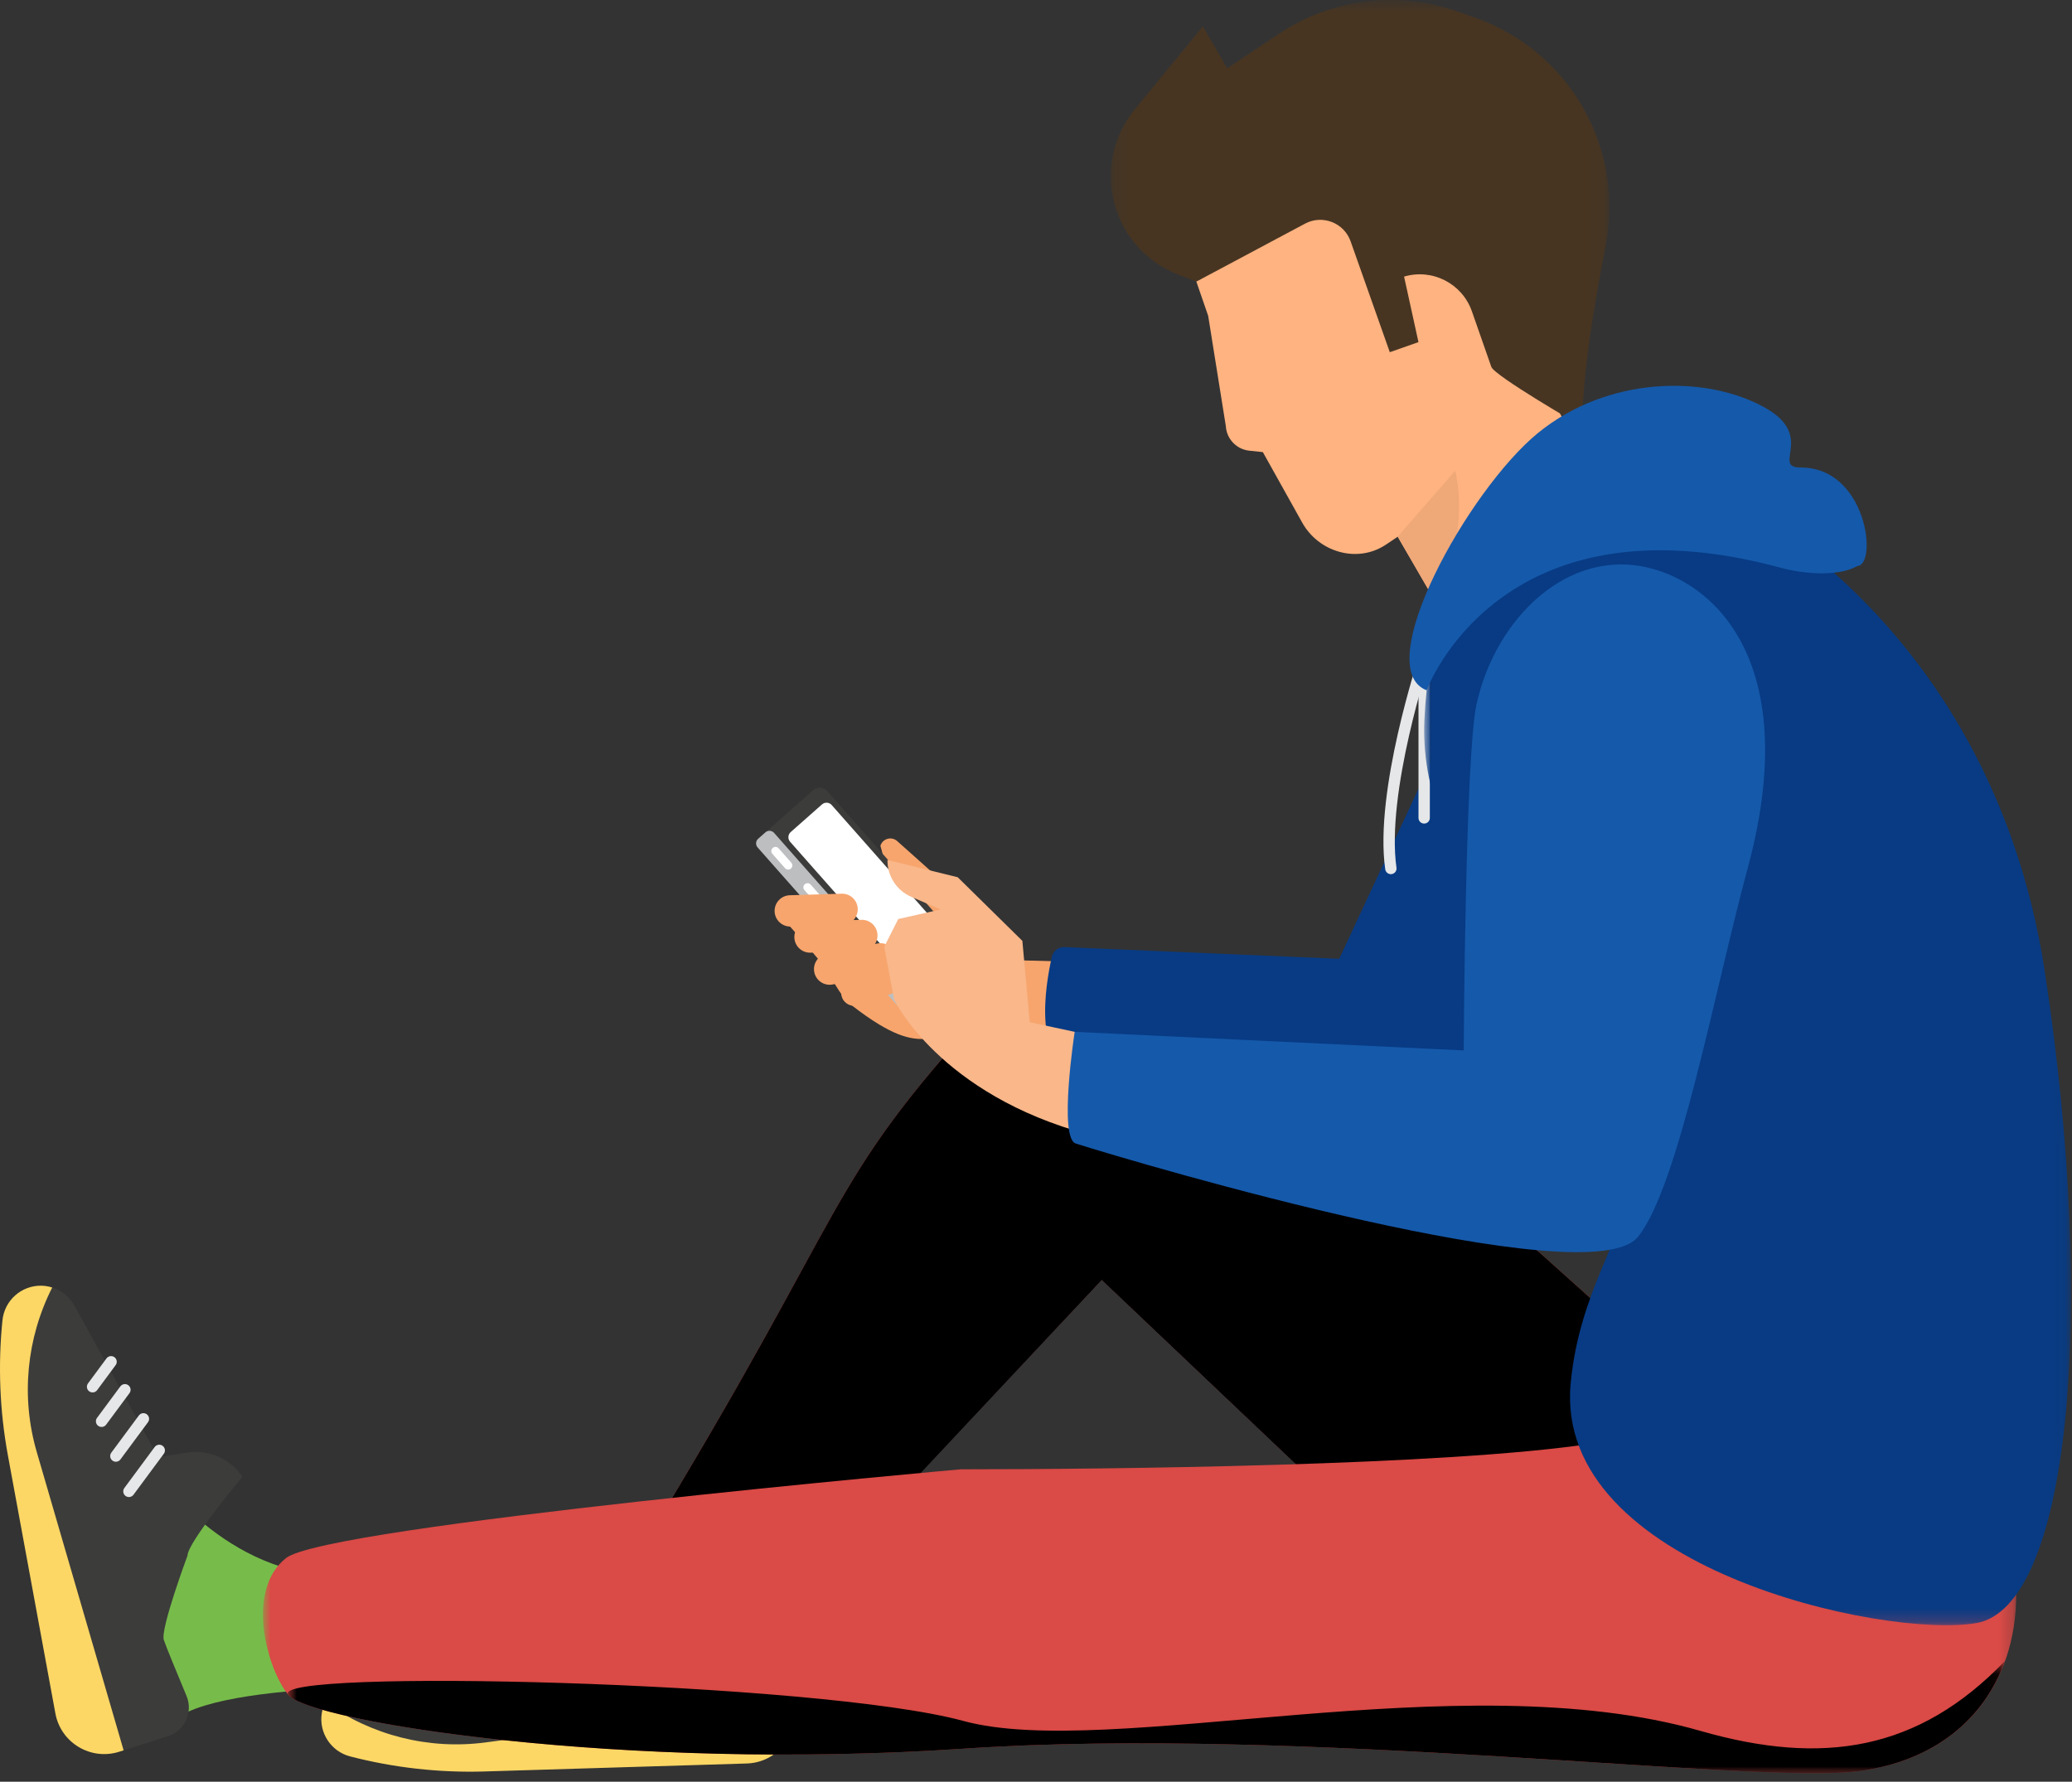 <?xml version="1.0" encoding="UTF-8"?>
<svg width="157px" height="135px" viewBox="0 0 157 135" version="1.1" xmlns="http://www.w3.org/2000/svg" xmlns:xlink="http://www.w3.org/1999/xlink">
    <rect x="0" y="0" width="157" height="135" fill="#333333" stroke="none"/>
    <!-- Generator: Sketch 52.6 (67491) - http://www.bohemiancoding.com/sketch -->
    <title>Group 83</title>
    <desc>Created with Sketch.</desc>
    <defs>
        <polygon id="path-1" points="0.926 0.985 133.773 0.985 133.773 32 0.926 32"></polygon>
        <polygon id="path-3" points="0.8 0.485 130.926 0.485 130.926 9 0.8 9"></polygon>
        <polygon id="path-5" points="0.912 0.132 49.931 0.132 49.931 89.783 0.912 89.783"></polygon>
        <polygon id="path-7" points="0.165 0.642 37.948 0.642 37.948 32.913 0.165 32.913"></polygon>
    </defs>
    <g id="Page-1" stroke="none" stroke-width="1" fill="none" fill-rule="evenodd">
        <g id="04_Homepage-vysledky-2018" transform="translate(-328, -1023)">
            <g id="pocet-absolventov" transform="translate(328, 855)">
                <g id="Group-83" transform="translate(0, 167)">
                    <polygon id="Fill-1" fill="#77BC4A" points="49.022 117.81 41.285 125.69 52.604 129.164 59.336 121.215"></polygon>
                    <g id="Group-82" transform="translate(0, 0.358)">
                        <path d="M46.276,122.554 C45.297,122.411 40.999,117.539 40.999,117.539 C39.511,118.239 38.563,119.735 38.563,121.378 L38.563,123.629 L26.254,128.166 C25.271,128.529 24.559,129.389 24.387,130.422 C24.139,131.912 25.07,133.345 26.532,133.722 C29.855,134.583 33.284,134.966 36.715,134.862 L56.584,134.258 C58.846,134.189 60.536,132.152 60.184,129.915 L59.584,126.1 C59.375,124.774 58.077,123.911 56.774,124.236 C54.998,124.678 52.81,125.213 52.317,125.296 C51.458,125.439 46.276,122.554 46.276,122.554" id="Fill-2" fill="#3C3C3B"></path>
                        <path d="M26.532,133.723 C25.07,133.345 24.139,131.912 24.387,130.423 C24.434,130.14 24.525,129.873 24.647,129.623 C28.163,132.134 32.499,133.232 36.791,132.663 L60.13,129.571 L60.184,129.916 C60.536,132.152 58.846,134.19 56.584,134.259 L36.716,134.863 C33.284,134.967 29.855,134.583 26.532,133.723" id="Fill-4" fill="#FCD765"></path>
                        <path d="M38.072,123.469 L40.795,126.21" id="Stroke-6" stroke="#E6E7E8" stroke-width="0.86" stroke-linecap="round"></path>
                        <path d="M35.528,124.295 L38.001,126.784" id="Stroke-8" stroke="#E6E7E8" stroke-width="0.86" stroke-linecap="round"></path>
                        <path d="M33.139,125.347 L35.232,127.454" id="Stroke-10" stroke="#E6E7E8" stroke-width="0.86" stroke-linecap="round"></path>
                        <path d="M30.883,126.063 L32.542,127.734" id="Stroke-12" stroke="#E6E7E8" stroke-width="0.86" stroke-linecap="round"></path>
                        <path d="M21.303,119.353 C13.997,117.038 9.823,109.556 9.823,109.556 L8.986,125.707 C8.986,125.707 8.237,133.011 14.278,130.326 C20.319,127.64 38.521,128.579 38.521,128.579 C38.521,128.579 40.314,121.389 38.525,120.249 C35.033,118.026 26.133,120.883 21.303,119.353" id="Fill-14" fill="#77BC4A"></path>
                        <path d="M14.209,118.507 C14.203,117.519 18.369,112.534 18.369,112.534 C17.453,111.169 15.831,110.457 14.207,110.706 L11.981,111.046 L5.637,99.564 C5.131,98.647 4.172,98.073 3.125,98.058 C1.615,98.038 0.34,99.174 0.187,100.677 C-0.161,104.093 -0.022,107.54 0.599,110.916 L4.196,130.465 C4.606,132.691 6.876,134.054 9.033,133.368 L12.714,132.197 C13.993,131.792 14.65,130.379 14.133,129.139 C13.427,127.45 12.567,125.368 12.412,124.894 C12.141,124.066 14.209,118.507 14.209,118.507" id="Fill-16" fill="#3C3C3B"></path>
                        <path d="M0.187,100.677 C0.34,99.175 1.616,98.038 3.125,98.058 C3.412,98.062 3.69,98.112 3.956,98.195 C2.004,102.05 1.574,106.502 2.785,110.658 L9.367,133.262 L9.034,133.368 C6.876,134.054 4.607,132.692 4.197,130.465 L0.599,110.916 C-0.022,107.54 -0.161,104.092 0.187,100.677" id="Fill-18" fill="#FCD765"></path>
                        <path d="M12.067,110.536 L9.769,113.641" id="Stroke-20" stroke="#E6E7E8" stroke-width="0.86" stroke-linecap="round"></path>
                        <path d="M10.867,108.146 L8.779,110.966" id="Stroke-22" stroke="#E6E7E8" stroke-width="0.86" stroke-linecap="round"></path>
                        <path d="M9.465,105.943 L7.697,108.33" id="Stroke-24" stroke="#E6E7E8" stroke-width="0.86" stroke-linecap="round"></path>
                        <path d="M8.416,103.822 L7.015,105.715" id="Stroke-26" stroke="#E6E7E8" stroke-width="0.86" stroke-linecap="round"></path>
                        <path d="M126.038,103.984 C101.049,81.489 84.186,65.586 74.668,77.161 C62.12,90.909 64.915,91.311 48.44,118.24 L56.054,126.806 L83.48,97.608 L110.129,122.898 L145.841,122.038 L148.81,105.345 C148.81,105.345 137.679,114.463 126.038,103.984" id="Fill-28" fill="#DA4A46"></path>
                        <path d="M126.038,103.984 C101.049,81.489 84.186,65.586 74.668,77.161 C62.12,90.909 64.915,91.311 48.44,118.24 L56.054,126.806 L83.48,97.608 L110.129,122.898 L145.841,122.038 L148.81,105.345 C148.81,105.345 137.679,114.463 126.038,103.984" id="Fill-30" fill="#000000"></path>
                        <path d="M59.158,70.088 L64.559,68.076 L67.138,66.301 L66.711,64.726 C66.878,64.178 67.555,63.989 67.982,64.37 L72.551,68.445 L75.894,73.371 L101.846,74.034 L110.552,59.86 L118.276,60.713 C118.276,60.713 112.846,80.753 108.23,84.59 C105.233,86.42 83.052,81.238 74.927,79.255 C70.361,78.141 70.495,81.423 64.565,76.836 C63.522,76.027 63.053,74.587 61.978,73.288 C60.41,71.391 59.158,70.088 59.158,70.088" id="Fill-32" fill="#F7A56D"></path>
                        <path d="M80.66,72.403 L101.474,73.29 L111.388,52.035 L123.677,60.321 C123.677,60.321 114.314,82.099 109.698,85.936 C106.701,87.766 90.052,84.239 81.927,82.255 C78.189,81.344 79.207,75.302 79.701,73.139 C79.802,72.695 80.204,72.383 80.66,72.403" id="Fill-34" fill="#083B84"></path>
                        <path d="M62.672,60.572 L73.256,72.553 C73.528,72.862 73.499,73.333 73.191,73.605 L69.568,76.805 L57.997,63.707 L61.619,60.507 C61.928,60.235 62.4,60.263 62.672,60.572" id="Fill-36" fill="#3C3C3B"></path>
                        <path d="M62.283,61.593 C62.499,61.402 62.829,61.422 63.02,61.638 L72.241,72.076 C72.432,72.292 72.412,72.622 72.195,72.814 L69.827,74.906 C69.61,75.097 69.28,75.077 69.09,74.861 L59.869,64.423 C59.678,64.207 59.698,63.877 59.914,63.685 L62.283,61.593 Z" id="Fill-38" fill="#FFFFFF"></path>
                        <path d="M57.997,63.708 C58.189,63.538 58.483,63.556 58.654,63.749 L69.608,76.149 C69.779,76.342 69.761,76.636 69.568,76.806 L69.018,77.292 C68.825,77.462 68.531,77.444 68.361,77.251 L57.406,64.851 C57.236,64.658 57.255,64.364 57.447,64.194 L57.997,63.708 Z" id="Fill-40" fill="#BCBEC0"></path>
                        <path d="M58.997,64.917 L59.958,66.004 C60.073,66.135 60.06,66.335 59.931,66.451 C59.8,66.566 59.6,66.554 59.484,66.423 L58.523,65.335 C58.408,65.205 58.421,65.005 58.551,64.89 C58.682,64.774 58.882,64.786 58.997,64.917" id="Fill-42" fill="#FFFFFF"></path>
                        <path d="M61.427,67.666 L63.712,70.253 C63.827,70.384 63.816,70.584 63.685,70.7 C63.554,70.815 63.354,70.803 63.239,70.672 L60.953,68.084 C60.837,67.954 60.85,67.754 60.981,67.639 C61.112,67.523 61.311,67.535 61.427,67.666" id="Fill-44" fill="#FFFFFF"></path>
                        <path d="M64.993,69.505 C64.972,68.851 64.427,68.336 63.772,68.356 L59.843,68.474 C59.188,68.494 58.675,69.041 58.694,69.695 C58.714,70.35 59.261,70.864 59.916,70.845 L63.844,70.726 C64.499,70.707 65.013,70.16 64.993,69.505" id="Fill-46" fill="#F7A56D"></path>
                        <path d="M66.49,71.485 C66.47,70.83 65.924,70.316 65.269,70.336 L61.341,70.454 C60.685,70.474 60.171,71.02 60.191,71.675 C60.211,72.33 60.758,72.844 61.412,72.825 L65.341,72.706 C65.995,72.687 66.51,72.14 66.49,71.485" id="Fill-48" fill="#F7A56D"></path>
                        <path d="M67.879,73.059 C67.749,72.417 67.124,72.002 66.482,72.131 L62.629,72.908 C61.987,73.038 61.571,73.663 61.701,74.305 C61.83,74.947 62.456,75.363 63.098,75.233 L66.951,74.456 C67.593,74.327 68.008,73.701 67.879,73.059" id="Fill-50" fill="#F7A56D"></path>
                        <path d="M68.719,74.499 C68.543,73.987 67.986,73.715 67.474,73.891 L64.402,74.946 C63.89,75.122 63.617,75.679 63.793,76.191 C63.969,76.703 64.527,76.976 65.038,76.799 L68.111,75.744 C68.622,75.568 68.895,75.011 68.719,74.499" id="Fill-52" fill="#F7A56D"></path>
                        <path d="M84.903,91.215 C72.48,104.826 52.672,123.469 52.672,123.469 L57.054,125.807 L83.48,97.609 L110.13,122.898 L145.841,122.038 C145.841,122.038 94.924,118.885 84.903,91.215" id="Fill-54" fill="#000000"></path>
                        <path d="M107.912,50.542 L107.912,62.613" id="Stroke-56" stroke="#E6E7E8" stroke-width="0.86" stroke-linecap="round"></path>
                        <path d="M107.912,50.542 C107.912,50.542 104.561,60.643 105.388,66.446" id="Stroke-58" stroke="#E6E7E8" stroke-width="0.86" stroke-linecap="round"></path>
                        <path d="M122.389,39.997 L117.219,30.069 L118.539,15.747 L105.834,6.205 L89.239,17.884 L91.548,24.58 L92.884,32.929 C92.94,33.9 93.692,34.688 94.659,34.789 L95.688,34.897 L98.664,40.226 C99.909,42.476 102.827,43.34 104.977,41.932 C104.993,41.922 105.008,41.912 105.024,41.901 L105.909,41.309 L110.398,49.048 L122.389,39.997 Z" id="Fill-60" fill="#FFB380"></path>
                        <g id="Group-64" transform="translate(19, 103)">
                            <mask id="mask-2" fill="white">
                                <use xlink:href="#path-1"></use>
                            </mask>
                            <g id="Clip-63"></g>
                            <path d="M133.773,9.489 L133.773,18.442 C133.773,25.293 129.649,30.805 121.832,31.843 C114.013,32.88 79.725,28.396 53.994,30.137 C28.263,31.88 4.483,28.087 2.846,26.062 C1.211,24.038 -0.422,18.136 2.68,15.69 C5.782,13.242 53.791,8.97 53.791,8.97 C64.922,8.97 90.677,8.707 101.68,7.011 L107.039,0.985 L133.773,9.489 Z" id="Fill-62" fill="#DA4A46" mask="url(#mask-2)"></path>
                        </g>
                        <g id="Group-67" transform="translate(21, 126)">
                            <mask id="mask-4" fill="white">
                                <use xlink:href="#path-3"></use>
                            </mask>
                            <g id="Clip-66"></g>
                            <path d="M119.831,8.842 C125.602,8.076 129.354,4.867 130.926,0.485 C124.346,7.333 117.068,8.438 107.846,5.79 C89.621,0.557 63.013,8.04 51.993,5.035 C40.975,2.03 -0.79,1.038 0.846,3.062 C2.482,5.088 26.263,8.88 51.993,7.138 C77.725,5.396 112.013,9.88 119.831,8.842" id="Fill-65" fill="#000000" mask="url(#mask-4)"></path>
                        </g>
                        <g id="Group-70" transform="translate(107, 34)">
                            <mask id="mask-6" fill="white">
                                <use xlink:href="#path-5"></use>
                            </mask>
                            <g id="Clip-69"></g>
                            <path d="M10.915,0.137 C23.187,0.911 43.872,13.72 47.926,40.182 C51.979,66.643 49.7,88.39 42.772,89.615 C35.846,90.839 10.705,85.417 12.013,71.467 C13.32,57.518 25.482,55.372 6.366,35.181 C2.783,31.397 0.687,26.365 0.931,21.159 C1.514,8.669 8.147,-0.117 10.915,0.137" id="Fill-68" fill="#083B84" mask="url(#mask-6)"></path>
                        </g>
                        <g id="Group-73" transform="translate(84, 0)">
                            <mask id="mask-8" fill="white">
                                <use xlink:href="#path-7"></use>
                            </mask>
                            <g id="Clip-72"></g>
                            <path d="M35.806,32.913 C35.806,32.913 29.234,29.119 28.999,28.436 C28.883,28.097 28.193,26.124 27.528,24.226 C26.789,22.121 24.529,20.965 22.39,21.6 L23.48,26.564 L21.308,27.327 L18.34,18.93 C17.842,17.519 16.204,16.883 14.885,17.587 L6.651,21.978 L5.265,21.442 C2.716,20.456 0.849,18.234 0.318,15.554 C-0.148,13.212 0.46,10.785 1.975,8.939 L7.141,2.643 L8.987,5.814 L12.91,3.199 C16.891,0.546 21.885,-0.083 26.398,1.5 L27.758,1.977 C32.421,3.613 36.001,7.409 37.361,12.16 C38.023,14.476 38.122,16.898 37.672,19.231 C36.949,22.987 36.275,26.751 35.985,30.565 L35.806,32.913 Z" id="Fill-71" fill="#473522" mask="url(#mask-8)"></path>
                        </g>
                        <path d="M110.262,36.31 C110.262,36.31 111.514,40.65 108.81,46.31 L105.908,41.309 L110.262,36.31 Z" id="Fill-74" fill="#EFA878"></path>
                        <path d="M108.1,52.944 C108.1,52.944 113.579,37.861 134.945,43.664 C136.689,44.139 139.3,44.346 140.737,43.529 C142.29,43.426 141.458,36.062 136.446,36.065 C134.183,36.066 137.611,33.693 133.721,31.521 C129.216,29.008 121.793,29.157 116.528,33.456 C111.263,37.755 103.755,51.264 108.1,52.944" id="Fill-76" fill="#1559AA"></path>
                        <path d="M78.027,78.094 L77.467,71.93 L72.568,67.109 L67.246,65.801 C67.228,67.016 67.945,68.121 69.061,68.6 L71.279,69.55 L68.061,70.277 L67.001,72.378 L67.745,76.384 C67.745,76.384 71.18,83.579 82.513,86.608 C93.846,89.637 94.087,81.534 94.087,81.534 L78.027,78.094 Z" id="Fill-78" fill="#F9B78A"></path>
                        <path d="M125.105,43.708 C118.812,42.055 113.306,47.518 111.88,54 C111.026,57.882 110.909,80.231 110.909,80.231 L81.432,78.823 C81.432,78.823 80.193,86.868 81.513,87.286 C86.545,88.879 120.501,98.883 124.122,94.347 C127.212,90.475 129.917,75.69 132.421,66.445 C136.459,51.545 130.477,45.119 125.105,43.708" id="Fill-80" fill="#1559AA"></path>
                    </g>
                </g>
            </g>
        </g>
    </g>
</svg>